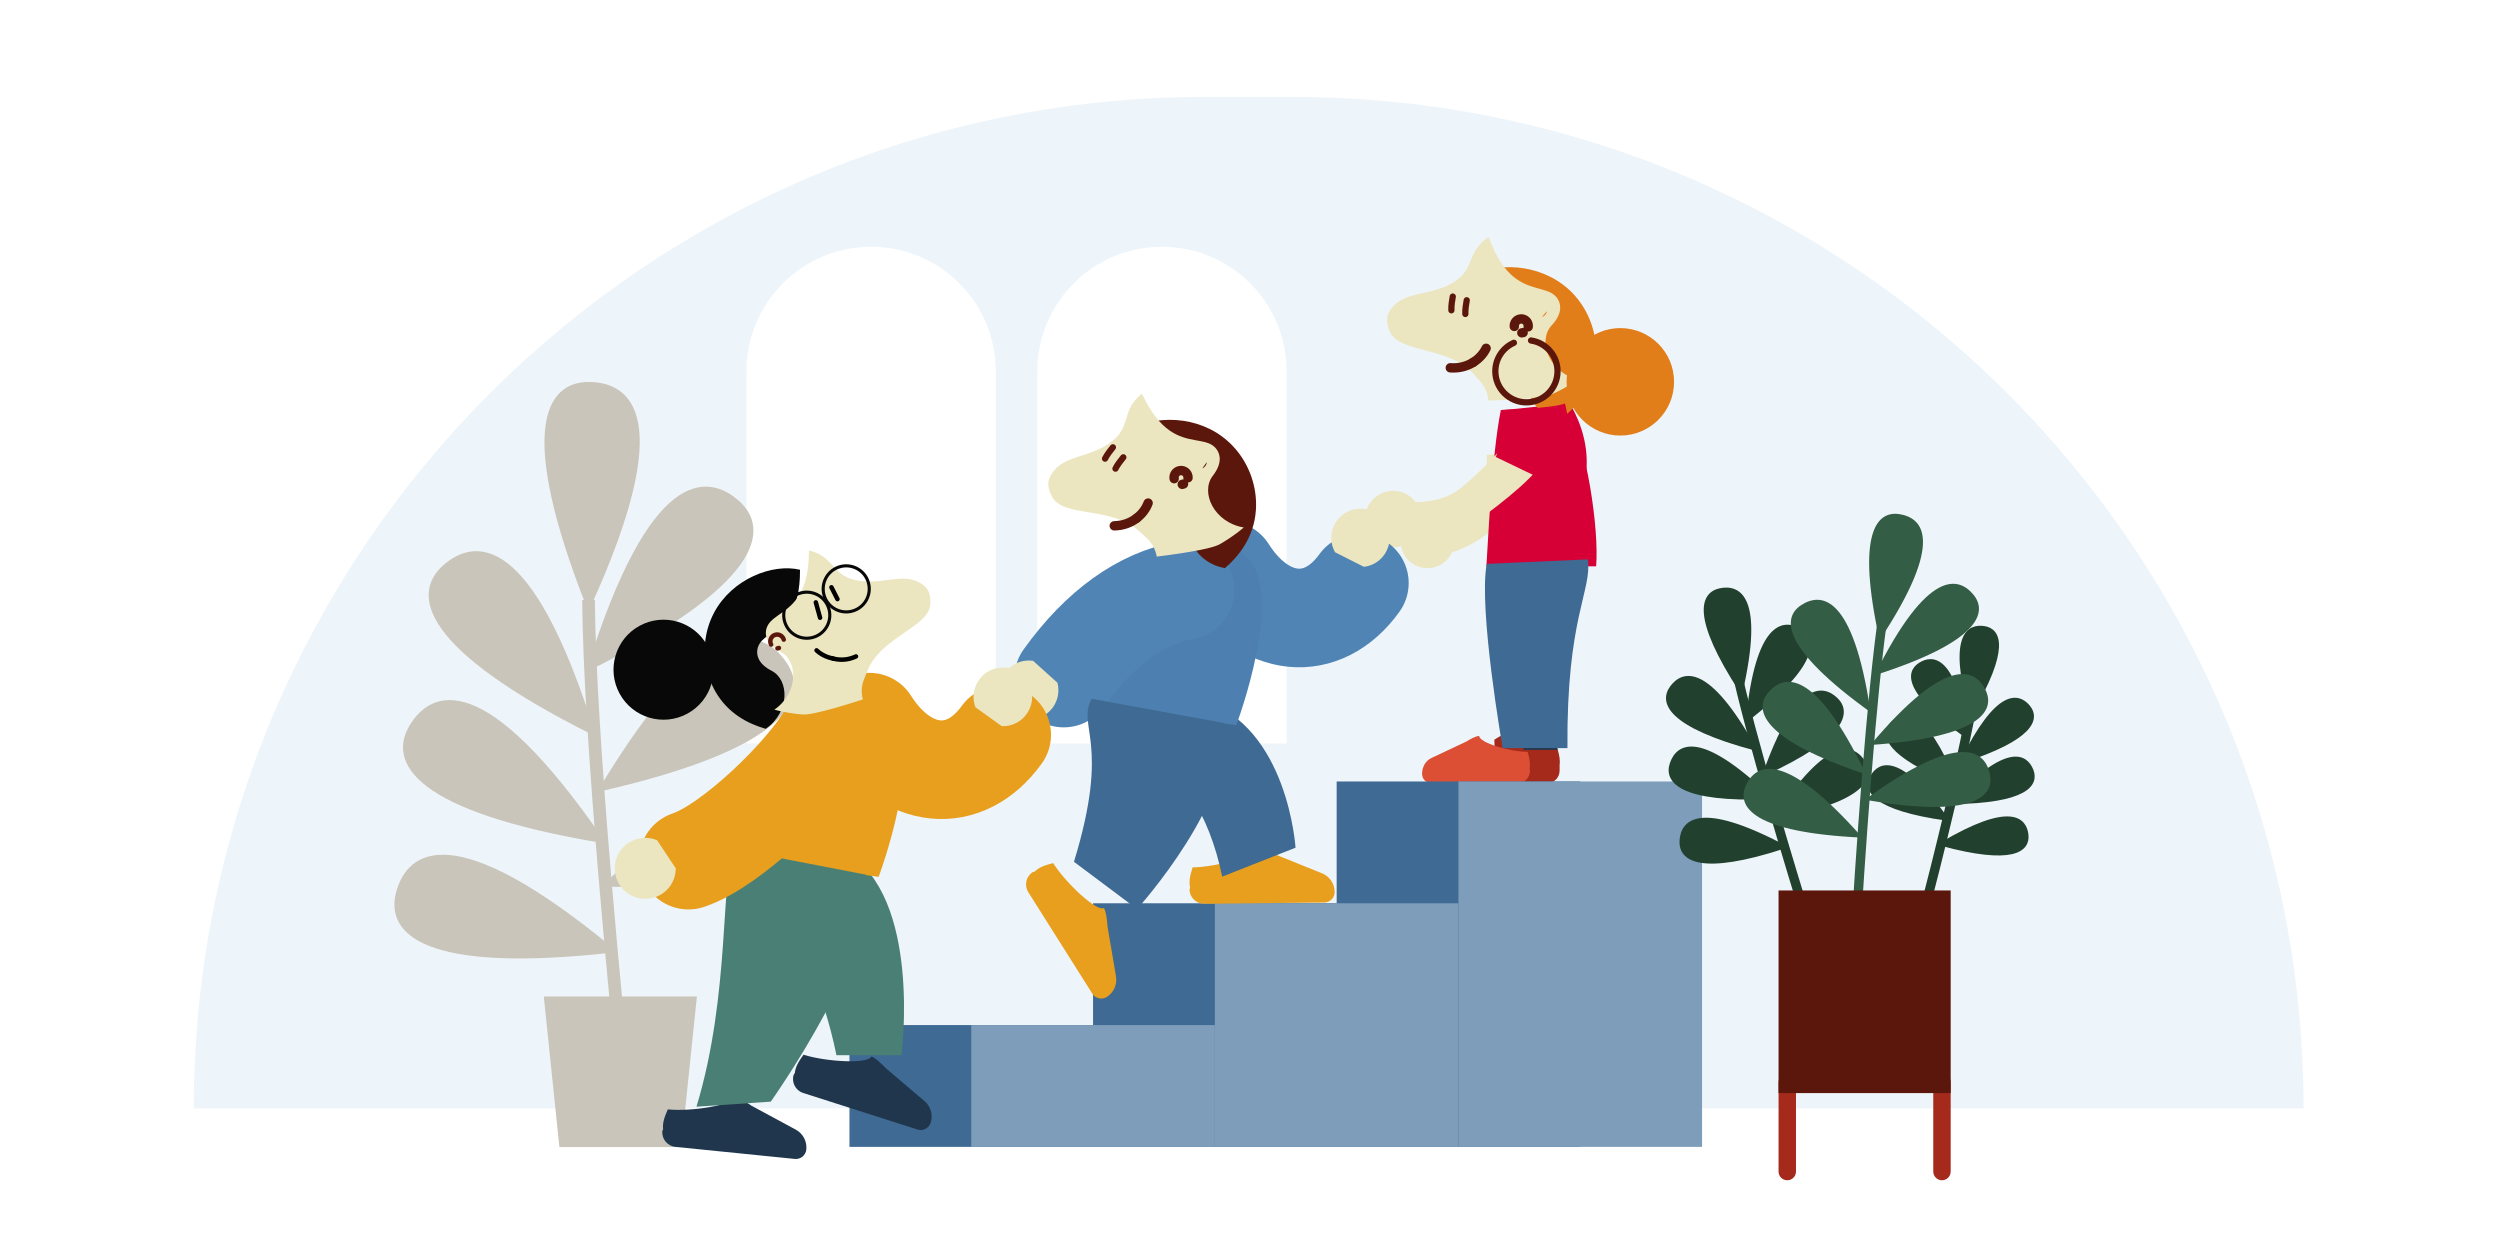 <?xml version="1.0" encoding="utf-8"?>
<svg xmlns="http://www.w3.org/2000/svg" width="800" height="400" viewBox="0 0 800 400" fill="none">
<path d="M62 354.698C62 175.924 206.924 31 385.698 31H413.443C592.217 31 737.141 175.924 737.141 354.698H62Z" fill="#EEF5FA"/>
<path d="M238.878 118.861C238.878 96.833 256.735 78.977 278.763 78.977C300.79 78.977 318.647 96.833 318.647 118.861V237.935H238.878V118.861Z" fill="white"/>
<path d="M331.942 118.861C331.942 96.833 349.799 78.977 371.826 78.977C393.854 78.977 411.71 96.833 411.71 118.861V237.935H331.942V118.861Z" fill="white"/>
<path d="M188.334 193.988C216.09 133.061 201.196 122.907 188.334 122.907C175.472 122.907 165.994 137.123 188.334 193.988Z" fill="#CAC5BA" stroke="#CAC5BA" stroke-width="1.354"/>
<path d="M189.641 234.412C169.634 170.52 151.766 172.902 142.189 181.488C132.613 190.075 135.046 206.986 189.641 234.412Z" fill="#CAC5BA" stroke="#CAC5BA" stroke-width="1.354"/>
<path d="M192.606 269.051C154.599 213.933 138.235 221.492 131.626 232.527C125.017 243.562 132.343 258.997 192.606 269.051Z" fill="#CAC5BA" stroke="#CAC5BA" stroke-width="1.354"/>
<path d="M196.05 304.149C144.427 261.517 130.752 273.26 127.41 285.681C124.068 298.102 135.334 310.947 196.05 304.149Z" fill="#CAC5BA" stroke="#CAC5BA" stroke-width="1.354"/>
<path d="M188.629 213.765C208.636 149.873 226.503 152.255 236.08 160.841C245.657 169.428 243.223 186.34 188.629 213.765Z" fill="#CAC5BA" stroke="#CAC5BA" stroke-width="1.354"/>
<path d="M192.419 252.469C227.023 195.153 243.815 201.709 251.079 212.323C258.343 222.938 251.964 238.788 192.419 252.469Z" fill="#CAC5BA" stroke="#CAC5BA" stroke-width="1.354"/>
<path d="M194.146 283.088C241.49 235.748 256.218 246.14 260.724 258.188C265.23 270.235 255.234 284.092 194.146 283.088Z" fill="#CAC5BA" stroke="#CAC5BA" stroke-width="1.354"/>
<path d="M201.535 363.908C197.248 324.305 188.605 234.472 188.334 191.958" stroke="#CAC5BA" stroke-width="4.062"/>
<path d="M174.009 318.876H223.007L218.008 367.069H179.008L174.009 318.876Z" fill="#CAC5BA"/>
<g filter="url(#filter0_i_3388_98104)">
<path d="M469.702 150.575C470.101 155.569 469.079 159.726 466.877 163.036C464.721 166.277 461.144 169.143 455.624 171.119C453.438 169.637 450.617 169.2 447.984 170.122C447.775 170.196 447.568 170.274 447.365 170.363C443.018 172.264 441.028 177.329 442.929 181.676C443.642 183.308 444.799 184.6 446.196 185.487C448.531 186.958 451.527 187.29 454.246 186.101C456.056 185.31 457.462 183.965 458.344 182.36L458.343 182.36C458.502 182.069 458.642 181.769 458.766 181.463L458.851 181.709C466.422 179.097 472.294 174.864 476.087 169.162C479.882 163.456 481.29 156.735 480.728 149.695L469.702 150.575Z" fill="#EBE6C0"/>
</g>
<g filter="url(#filter1_i_3388_98104)">
<path d="M491.726 130.21C489.409 132.442 475.49 137.75 475.49 137.75C475.487 137.748 475.482 137.747 475.477 137.746L475.477 137.746C475.472 137.745 475.467 137.745 475.463 137.743C476.437 139.668 478.393 144.93 478.428 150.583L497.607 152.829C497.712 151.805 497.76 150.799 497.76 149.814C497.767 139.411 492.486 131.327 491.759 130.244L491.726 130.21Z" fill="#D70036"/>
</g>
<g filter="url(#filter2_i_3388_98104)">
<path d="M491.08 131.055C497.901 144.581 501.725 171.469 500.762 183.223H465.646C466.109 176.749 467.381 147.192 470.271 133.223C471.09 133.223 476.398 132.789 491.08 131.055Z" fill="#D70036"/>
</g>
<g filter="url(#filter3_d_3388_98104)">
<path d="M490.532 109.106C486.011 113.952 489.478 123.994 498.859 126.489L498.865 126.488C503.786 122.969 508.966 117.496 510.397 109.134C511.439 103.017 510.283 96.482 507.088 90.953C506.732 90.325 506.345 89.718 505.933 89.12C504.784 87.451 503.427 85.895 501.879 84.508C492.517 76.111 478.292 75.701 470.368 80.865L470.462 81.01C475.005 93.722 481.122 95.879 485.947 97.22C488.07 97.816 489.937 98.253 491.323 99.367C491.745 99.703 492.193 100.19 492.556 100.811C493.606 102.602 493.902 105.506 490.532 109.106Z" fill="#E17E19"/>
</g>
<g filter="url(#filter4_i_3388_98104)">
<path d="M489.022 104.583C488.901 105.46 488.264 106.194 487.408 106.428C487.939 105.811 488.477 105.194 489.022 104.583ZM470.369 80.864C469.895 81.164 469.448 81.487 469.023 81.833C463.545 86.291 465.696 91.068 459.463 95.113C452.278 99.778 444.185 97.977 439.65 103.207C437.633 105.524 437.295 107.765 438.73 111.087C441.785 118.146 457.761 115.705 465.709 124.859C467.632 127.07 469.911 128.85 470.271 133.187C473.509 133.076 487.358 132.682 490.77 131.098C490.782 131.09 490.795 131.089 490.807 131.082C492.689 130.185 495.72 128.736 498.86 126.489C489.479 123.994 486.012 113.951 490.534 109.105C493.904 105.506 493.607 102.602 492.557 100.811C492.194 100.189 491.747 99.702 491.324 99.366C489.939 98.252 488.071 97.815 485.949 97.22C481.123 95.878 475.006 93.721 470.464 81.01L470.369 80.864Z" fill="#EBE6C0"/>
</g>
<path d="M489.023 104.583C489.042 104.428 489.048 104.268 489.035 104.103C488.937 102.874 487.855 101.959 486.624 102.058C485.393 102.156 484.477 103.231 484.576 104.461" stroke="#5B170B" stroke-width="3" stroke-miterlimit="10" stroke-linecap="round"/>
<path d="M486.979 106.508C487.125 106.496 487.27 106.472 487.407 106.429" stroke="#5B170B" stroke-width="3" stroke-miterlimit="10" stroke-linecap="round"/>
<path d="M471.491 115.912C469.491 117.169 466.965 117.914 464.094 117.698" stroke="#5B170B" stroke-width="3" stroke-miterlimit="10" stroke-linecap="round"/>
<path d="M471.49 115.906C473.339 114.75 474.743 113.152 475.558 111.447" stroke="#5B170B" stroke-width="3" stroke-miterlimit="10" stroke-linecap="round"/>
<path d="M469.353 96.082C469.169 97.028 468.824 99.23 468.913 100.472" stroke="#5B170B" stroke-width="2" stroke-linecap="round"/>
<path d="M464.886 94.901C464.703 95.847 464.358 98.049 464.447 99.291" stroke="#5B170B" stroke-width="2" stroke-linecap="round"/>
<circle cx="518.505" cy="122.184" r="17.197" fill="#E17E19"/>
<path d="M484.451 109.693C480.951 111.234 478.507 114.733 478.507 118.802C478.507 124.297 482.961 128.751 488.456 128.751C493.95 128.751 498.404 124.297 498.404 118.802C498.404 113.81 494.727 109.677 489.934 108.963" stroke="#5B170B" stroke-width="2" stroke-linecap="round"/>
<g filter="url(#filter5_i_3388_98104)">
<path d="M477.9 142.849C476.584 147.953 464.33 158.961 461.007 161.498C457.754 163.981 453.217 165.604 447.054 165.675C445.39 163.452 442.736 162.049 439.804 162.063C439.571 162.064 439.338 162.071 439.106 162.09C434.135 162.488 430.421 166.843 430.819 171.819C430.969 173.686 431.676 175.369 432.759 176.729C434.575 178.994 437.439 180.352 440.548 180.103C442.619 179.937 444.477 179.082 445.902 177.788L445.903 177.788C446.159 177.552 446.402 177.303 446.629 177.041V177.315C455.048 177.315 462.335 175.12 468.059 170.75C473.786 166.378 487.894 156.113 489.749 148.918L477.9 142.849Z" fill="#EBE6C0"/>
</g>
<g filter="url(#filter6_i_3388_98104)">
<path d="M490.773 131.097C487.418 132.654 470.301 133.203 470.301 133.203C470.297 133.2 470.292 133.197 470.287 133.194C470.282 133.191 470.277 133.189 470.274 133.186C470.61 135.643 470.763 142.095 468.682 148.251L488.683 157.883C489.181 156.81 489.611 155.735 489.98 154.664C493.888 143.361 491.18 132.595 490.796 131.146L490.773 131.097Z" fill="#D70036"/>
</g>
<path fill-rule="evenodd" clip-rule="evenodd" d="M482.911 234.521C481.707 234.521 479.255 235.981 478.18 236.71L478.61 247.412C481.229 247.804 485.058 248.275 488.628 248.514C488.111 249.501 487.22 250.208 486.173 250.39L491.334 250.443H495.604C497.522 250.443 499.08 248.688 499.08 246.521V244.986C499.08 244.938 499.077 244.892 499.071 244.846C499.298 243.406 499.04 241.826 498.393 239.629C492.802 239.629 482.911 236.71 482.911 234.521Z" fill="#A52A1B"/>
<path fill-rule="evenodd" clip-rule="evenodd" d="M469.175 237.32C470.389 236.555 472.323 235.495 473.349 235.495C473.349 237.684 483.24 240.602 488.831 240.602C489.512 242.912 489.761 244.539 489.471 246.039L489.606 246.521C489.606 248.688 488.053 250.443 486.131 250.443H457.571C456.875 250.443 456.25 250.127 455.796 249.614C455.341 249.1 455.062 248.388 455.062 247.607C455.062 245.403 456.231 243.413 458.035 242.567L469.175 237.32Z" fill="#DC4F35"/>
<path d="M489.61 184.163C487.608 188.523 485.5 199.374 483.549 203.381L484.126 211.986C482.944 214.402 485.539 216.881 484.414 220.591C482.228 227.822 487.726 235.371 487.484 239.958C487.484 239.958 492.508 239.958 498.416 239.958C496.844 213.369 503.241 197.346 500.731 180.71C500.349 181.669 490.048 183.204 489.61 184.163Z" fill="#20364C"/>
<g filter="url(#filter7_i_3388_98104)">
<path d="M470.858 241.403C470.858 241.403 463.024 196.627 465.76 182.444L498.13 180.999C499.424 191.199 491.247 199.544 491.584 241.403H470.858Z" fill="#3E6A93"/>
</g>
<rect x="271.828" y="328.025" width="77.952" height="38.976" fill="#3E6A93"/>
<rect x="349.778" y="289.05" width="77.952" height="77.952" fill="#3E6A93"/>
<rect x="427.731" y="250.074" width="77.952" height="116.928" fill="#3E6A93"/>
<rect x="310.802" y="328.025" width="77.952" height="38.976" fill="#7D9DBA"/>
<rect x="388.752" y="289.05" width="77.952" height="77.952" fill="#7D9DBA"/>
<rect x="466.706" y="250.074" width="77.952" height="116.928" fill="#7D9DBA"/>
<path d="M557.177 221.28C564.123 190.756 556.342 187.516 550.453 188.732C544.563 189.949 541.568 197.355 557.177 221.28Z" fill="#22402E" stroke="#22402E"/>
<path d="M561.6 239.666C546.395 212.303 538.438 215.084 534.865 219.921C531.293 224.759 534.007 232.272 561.6 239.666Z" fill="#22402E" stroke="#22402E"/>
<path d="M566.233 255.247C543.615 233.604 536.837 238.613 534.855 244.291C532.872 249.969 537.687 256.344 566.233 255.247Z" fill="#22402E" stroke="#22402E"/>
<path d="M571.131 270.993C543.46 256.355 538.309 263.026 537.954 269.029C537.599 275.033 543.972 279.849 571.131 270.993Z" fill="#22402E" stroke="#22402E"/>
<path d="M559.184 230.308C562.301 199.16 570.708 198.56 575.905 201.586C581.103 204.612 581.588 212.586 559.184 230.308Z" fill="#22402E" stroke="#22402E"/>
<path d="M564.579 247.672C575.003 218.155 583.311 219.568 587.642 223.741C591.972 227.914 590.551 235.776 564.579 247.672Z" fill="#22402E" stroke="#22402E"/>
<path d="M568.267 261.53C585.467 235.374 593.194 238.74 596.397 243.83C599.6 248.92 596.334 256.211 568.267 261.53Z" fill="#22402E" stroke="#22402E"/>
<path d="M579.318 298.109C573.228 278.705 559.919 234.588 555.398 213.342" stroke="#22402E" stroke-width="3"/>
<path d="M630.678 228.196C623.662 203.079 630.005 200.068 634.955 200.842C639.904 201.616 642.696 207.657 630.678 228.196Z" fill="#22402E" stroke="#22402E"/>
<path d="M627.743 243.674C639.287 220.29 646.019 222.282 649.188 226.162C652.357 230.043 650.403 236.405 627.743 243.674Z" fill="#22402E" stroke="#22402E"/>
<path d="M624.517 256.826C642.46 237.902 648.302 241.795 650.182 246.439C652.061 251.083 648.313 256.583 624.517 256.826Z" fill="#22402E" stroke="#22402E"/>
<path d="M621.08 270.125C643.511 256.825 648.067 262.167 648.606 267.148C649.145 272.129 644.036 276.395 621.08 270.125Z" fill="#22402E" stroke="#22402E"/>
<path d="M629.375 235.789C625.52 209.998 618.5 209.839 614.298 212.567C610.096 215.295 610.015 221.95 629.375 235.789Z" fill="#22402E" stroke="#22402E"/>
<path d="M625.587 250.455C615.719 226.317 608.863 227.829 605.429 231.477C601.994 235.125 603.496 241.608 625.587 250.455Z" fill="#22402E" stroke="#22402E"/>
<path d="M623.08 262.135C607.709 241.068 601.416 244.181 598.957 248.546C596.498 252.911 599.511 258.845 623.08 262.135Z" fill="#22402E" stroke="#22402E"/>
<path d="M615.366 293.019C619.648 276.628 628.936 239.38 631.837 221.519" stroke="#22402E" stroke-width="3"/>
<path d="M601.467 204.854C622.684 172.783 615.147 165.685 607.85 164.53C600.554 163.375 593.9 170.589 601.467 204.854Z" fill="#345D45"/>
<path d="M598.578 227.904C592.966 189.862 582.616 189.608 576.412 193.619C570.208 197.63 570.07 207.442 598.578 227.904Z" fill="#345D45"/>
<path d="M597.149 247.82C580.538 213.139 570.576 215.958 565.836 221.624C561.096 227.29 563.866 236.704 597.149 247.82Z" fill="#345D45"/>
<path d="M595.951 268.039C570.494 239.218 561.682 244.652 558.671 251.398C555.659 258.144 560.897 266.443 595.951 268.039Z" fill="#345D45"/>
<path d="M599.858 216.099C616.946 181.651 626.868 184.606 631.53 190.337C636.191 196.068 633.292 205.444 599.858 216.099Z" fill="#345D45"/>
<path d="M598.531 238.397C623.309 208.99 632.245 214.217 635.413 220.891C638.581 227.565 633.539 235.984 598.531 238.397Z" fill="#345D45"/>
<path d="M596.762 255.921C627.871 233.317 635.293 240.535 636.767 247.774C638.241 255.013 631.326 261.977 596.762 255.921Z" fill="#345D45"/>
<path d="M593.603 302.755C595.016 277.814 598.847 221.337 602.863 194.958" stroke="#345D45" stroke-width="3"/>
<path d="M569.137 346.305C569.137 344.764 570.385 343.516 571.926 343.516C573.466 343.516 574.715 344.764 574.715 346.305V374.892C574.715 376.432 573.466 377.681 571.926 377.681C570.385 377.681 569.137 376.432 569.137 374.892V346.305Z" fill="#A52A1B"/>
<path d="M618.642 346.305C618.642 344.764 619.891 343.516 621.431 343.516C622.971 343.516 624.22 344.764 624.22 346.305V374.892C624.22 376.432 622.971 377.681 621.431 377.681C619.891 377.681 618.642 376.432 618.642 374.892V346.305Z" fill="#A52A1B"/>
<path d="M569.137 284.947H624.219V349.791H569.137V284.947Z" fill="#5B170B"/>
<g filter="url(#filter8_i_3388_98104)">
<path d="M381.507 184.765C393.21 203.254 411.994 205.267 423.844 188.803" stroke="#4F84B5" stroke-width="31.55" stroke-linecap="round"/>
</g>
<path fill-rule="evenodd" clip-rule="evenodd" d="M354.405 296.461C354.303 294.597 353.983 291.719 353.246 290.55C351.046 291.938 341.018 282.545 337.009 276.19C334.199 276.881 332.384 277.629 331.084 278.911L330.503 279.063C328.326 280.437 327.676 283.315 329.054 285.5L349.538 317.965C350.037 318.756 350.802 319.267 351.645 319.458C352.487 319.649 353.402 319.515 354.187 319.02C356.403 317.622 357.564 315.031 357.12 312.444L354.405 296.461Z" fill="#E79F1D"/>
<path fill-rule="evenodd" clip-rule="evenodd" d="M407.999 273.381C406.358 272.49 403.745 271.256 402.364 271.271C402.392 273.872 389.136 277.483 381.622 277.564C380.736 280.318 380.421 282.255 380.831 284.034L380.655 284.608C380.683 287.183 382.793 289.246 385.376 289.218L423.761 288.806C424.696 288.796 425.532 288.412 426.137 287.795C426.741 287.178 427.108 286.328 427.098 285.4C427.069 282.781 425.472 280.433 423.037 279.454L407.999 273.381Z" fill="#E79F1D"/>
<g filter="url(#filter9_i_3388_98104)">
<path d="M404.571 273.262C404.571 273.262 402.171 234.757 375.001 226.086L338.298 227.821C343.554 236.68 372.402 240.248 381.105 282.524L404.571 273.262Z" fill="#3E6A93"/>
</g>
<g filter="url(#filter10_i_3388_98104)">
<path d="M348.542 203.885L349.195 204.171C348.958 204.109 348.721 204.048 348.487 203.98C344.939 209.97 340.685 217.99 338.293 227.582L385.613 234.039C385.613 234.039 401.554 191.687 388.813 180.218C376.072 168.748 366.654 181.693 367.491 180.449C357.767 188.949 354.592 193.972 350.843 200.09C350.729 200.282 350.61 200.472 350.489 200.666L350.436 200.751L350.369 200.86C349.797 201.799 349.181 202.809 348.542 203.885Z" fill="#4D80B0"/>
</g>
<g filter="url(#filter11_i_3388_98104)">
<path d="M368.066 191.116C354.194 193.717 340.899 202.965 329.24 219.21" stroke="#4F84B5" stroke-width="31.55" stroke-linecap="round"/>
</g>
<g filter="url(#filter12_i_3388_98104)">
<path d="M432.932 185.743C432.135 186.07 431.298 186.285 430.449 186.389L421.214 181.712C419.755 179.138 419.564 175.935 420.905 173.117C421.009 172.899 421.118 172.684 421.238 172.475C423.799 167.996 429.507 166.433 433.987 168.995C435.668 169.956 436.931 171.358 437.727 172.971C439.047 175.667 439.056 178.946 437.455 181.747C436.388 183.613 434.77 184.976 432.932 185.743C432.932 185.743 432.932 185.743 432.932 185.743Z" fill="#EBE6C0"/>
</g>
<g filter="url(#filter13_i_3388_98104)">
<path d="M332.692 226.084C332.711 225.21 332.61 224.34 332.398 223.499L324.603 216.466C321.634 216.025 318.534 217.012 316.356 219.309C316.188 219.487 316.024 219.669 315.87 219.859C312.566 223.916 313.17 229.888 317.228 233.193C318.751 234.433 320.539 235.117 322.356 235.282C325.388 235.547 328.495 234.36 330.561 231.822C331.938 230.132 332.638 228.103 332.692 226.085C332.692 226.085 332.692 226.084 332.692 226.084Z" fill="#EBE6C0"/>
</g>
<g filter="url(#filter14_d_3388_98104)">
<path d="M382.092 157.255C378.04 162.5 382.423 172.177 391.995 173.791L392.001 173.79C396.575 169.829 401.224 163.899 401.873 155.441C402.343 149.253 400.587 142.854 396.893 137.645C396.479 137.053 396.038 136.484 395.572 135.927C394.274 134.372 392.778 132.949 391.109 131.711C381.008 124.219 366.806 125.13 359.395 131.006L359.503 131.142C365.205 143.378 371.495 144.958 376.424 145.846C378.593 146.242 380.493 146.504 381.976 147.485C382.428 147.78 382.919 148.224 383.337 148.809C384.549 150.495 385.114 153.359 382.092 157.255Z" fill="#5B170B"/>
</g>
<g filter="url(#filter15_i_3388_98104)">
<path d="M380.169 152.892C380.13 153.776 379.563 154.566 378.733 154.879C379.205 154.215 379.683 153.551 380.169 152.892ZM359.397 131.006C358.952 131.348 358.538 131.711 358.146 132.095C353.105 137.041 355.69 141.598 349.859 146.205C343.138 151.515 334.913 150.473 330.882 156.101C329.089 158.595 328.96 160.857 330.697 164.033C334.394 170.777 350.075 166.865 358.837 175.242C360.957 177.266 363.391 178.827 364.152 183.111C367.366 182.701 381.118 181.024 384.369 179.13C384.38 179.122 384.393 179.119 384.404 179.111C386.194 178.043 389.079 176.32 391.996 173.79C382.425 172.176 378.041 162.499 382.094 157.254C385.115 153.358 384.551 150.494 383.339 148.808C382.92 148.223 382.429 147.779 381.977 147.484C380.495 146.504 378.595 146.242 376.426 145.846C371.497 144.957 365.206 143.377 359.504 131.142L359.397 131.006Z" fill="#EBE6C0"/>
</g>
<path d="M380.169 152.892C380.174 152.736 380.165 152.576 380.137 152.413C379.925 151.198 378.762 150.388 377.546 150.6C376.33 150.812 375.517 151.968 375.729 153.183" stroke="#5B170B" stroke-width="3" stroke-miterlimit="10" stroke-linecap="round"/>
<path d="M378.314 154.998C378.458 154.972 378.6 154.935 378.733 154.879" stroke="#5B170B" stroke-width="3" stroke-miterlimit="10" stroke-linecap="round"/>
<path d="M363.765 165.798C361.89 167.236 359.444 168.211 356.565 168.262" stroke="#5B170B" stroke-width="3" stroke-miterlimit="10" stroke-linecap="round"/>
<path d="M363.762 165.793C365.495 164.47 366.745 162.748 367.398 160.976" stroke="#5B170B" stroke-width="3" stroke-miterlimit="10" stroke-linecap="round"/>
<path d="M359.463 146.342C358.844 147.08 357.474 148.838 356.949 149.967" stroke="#5B170B" stroke-width="2" stroke-linecap="round"/>
<path d="M356.131 143.14C355.511 143.878 354.141 145.636 353.616 146.765" stroke="#5B170B" stroke-width="2" stroke-linecap="round"/>
<g filter="url(#filter16_i_3388_98104)">
<path d="M353.861 292.898C353.861 292.898 386.46 256.866 381.483 233.329L339.307 225.608C334.52 234.729 345.523 239.092 333.668 277.776L353.861 292.898Z" fill="#3E6A93"/>
</g>
<g filter="url(#filter17_i_3388_98104)">
<path d="M267.056 233.32C278.76 251.808 297.543 253.821 309.393 237.357" stroke="#E79F1D" stroke-width="31.55" stroke-linecap="round"/>
</g>
<path fill-rule="evenodd" clip-rule="evenodd" d="M240.37 353.774C238.837 352.706 236.382 351.193 235.01 351.055C234.749 353.643 221.173 355.758 213.696 355.004C212.51 357.644 211.982 359.535 212.192 361.348L211.955 361.898C211.696 364.46 213.564 366.744 216.135 367.003L254.327 370.858C255.258 370.951 256.132 370.663 256.801 370.117C257.47 369.571 257.928 368.767 258.022 367.844C258.285 365.237 256.958 362.726 254.647 361.483L240.37 353.774Z" fill="#20364C"/>
<path fill-rule="evenodd" clip-rule="evenodd" d="M283.474 341.839C282.197 340.476 280.107 338.485 278.793 338.064C278.001 340.542 264.281 339.795 257.124 337.506C255.416 339.842 254.507 341.582 254.336 343.4L253.99 343.888C253.205 346.341 254.558 348.963 257.019 349.75L293.581 361.445C294.472 361.73 295.387 361.628 296.154 361.233C296.922 360.838 297.538 360.147 297.82 359.263C298.618 356.768 297.842 354.036 295.838 352.341L283.474 341.839Z" fill="#20364C"/>
<g filter="url(#filter18_d_3388_98104)">
<path d="M255.697 228.007C257.527 231.221 273.585 240.939 273.585 240.939C273.594 240.938 273.608 240.942 273.617 240.941C273.561 241.234 273.501 241.524 273.441 241.823C273.413 241.965 273.381 242.112 273.358 242.259C272.058 244.38 269.517 249.295 269.705 255.839C268.354 259.852 266.78 263.794 264.965 267.666C262.41 273.142 259.389 278.46 255.895 283.57C248.769 277.053 244.311 268.053 243.778 258.347C243.672 256.415 243.736 254.559 243.941 252.78C244.166 250.752 244.571 248.825 245.107 247.009C248.479 235.535 256.929 228.334 258.082 227.377L253.313 228.637L255.697 228.007Z" fill="#3E6A93"/>
</g>
<g filter="url(#filter19_i_3388_98104)">
<path d="M278.473 339.668C278.473 339.668 285.12 288.801 260.552 274.639L223.849 276.374C229.105 285.233 248.961 297.393 257.664 339.668L278.473 339.668Z" fill="#497F74"/>
</g>
<g filter="url(#filter20_i_3388_98104)">
<path d="M234.092 252.44L234.745 252.725C234.509 252.664 234.272 252.602 234.037 252.534C230.49 258.524 226.235 266.544 223.843 276.136L271.163 282.593C271.163 282.593 287.104 240.242 274.363 228.772C261.622 217.302 252.205 230.247 253.041 229.003C243.317 237.503 240.142 242.526 236.393 248.644C236.279 248.837 236.16 249.027 236.039 249.22L235.986 249.305L235.92 249.414C235.347 250.353 234.731 251.363 234.092 252.44Z" fill="#E79F1D"/>
</g>
<g filter="url(#filter21_i_3388_98104)">
<path d="M317.138 237.122C316.297 237.325 315.433 237.409 314.574 237.382L306.127 231.319C305.075 228.539 305.377 225.331 307.142 222.74C307.279 222.539 307.42 222.343 307.571 222.154C310.802 218.102 316.709 217.429 320.761 220.66C322.282 221.873 323.32 223.459 323.862 225.182C324.757 228.061 324.263 231.317 322.242 233.852C320.896 235.54 319.081 236.644 317.139 237.122C317.139 237.122 317.138 237.122 317.138 237.122Z" fill="#EBE6C0"/>
</g>
<g filter="url(#filter22_i_3388_98104)">
<path d="M236.644 354.53C236.644 354.53 272.457 304.099 267.034 281.882L224.991 273.768C220.423 282.241 223.852 320.037 212.866 356.142L236.644 354.53Z" fill="#497F74"/>
</g>
<g filter="url(#filter23_i_3388_98104)">
<path d="M254.194 236.49C246.759 249.889 222.78 272.969 209.143 277.477" stroke="#E79F1D" stroke-width="31.55" stroke-linecap="round"/>
</g>
<g filter="url(#filter24_i_3388_98104)">
<path d="M209.882 285.533C210.124 284.666 210.245 283.772 210.249 282.879L204.267 273.871C201.418 272.674 198.072 272.867 195.313 274.603C195.099 274.737 194.89 274.877 194.688 275.027C190.355 278.232 189.433 284.344 192.638 288.678C193.841 290.304 195.45 291.442 197.221 292.07C200.179 293.109 203.582 292.718 206.291 290.714C208.096 289.379 209.312 287.533 209.882 285.534C209.882 285.533 209.882 285.533 209.882 285.533Z" fill="#EBE6C0"/>
</g>
<g filter="url(#filter25_d_3388_98104)">
<path d="M246.931 210.832C252.63 213.77 252.761 224.055 245.041 229.395L245.035 229.397C239.405 227.798 232.901 224.504 228.863 217.353C225.914 212.119 224.828 205.786 225.926 199.704C226.045 199.014 226.199 198.335 226.378 197.655C226.877 195.759 227.603 193.898 228.557 192.127C234.33 181.415 247.141 176.391 256.041 178.505L256.002 178.669C256.027 191.737 251.167 195.703 247.214 198.503C245.478 199.739 243.921 200.748 243.025 202.216C242.75 202.66 242.502 203.251 242.376 203.936C242.006 205.911 242.686 208.654 246.931 210.832Z" fill="#080808"/>
</g>
<g filter="url(#filter26_i_3388_98104)">
<path d="M256.036 178.568C256.567 178.686 257.081 178.833 257.584 179.01C264.05 181.273 263.648 186.33 270.669 187.972C278.764 189.864 285.571 185.569 291.429 188.845C294.031 190.295 295.074 192.225 294.85 195.722C294.369 203.154 278.967 206.171 274.7 217.116C273.667 219.762 272.167 222.131 273.257 226.199C270.261 227.16 257.474 231.343 253.837 231.02C253.823 231.017 253.811 231.02 253.798 231.018C251.784 230.818 248.539 230.493 244.933 229.475C252.69 224.125 252.571 213.84 246.852 210.908C242.593 208.735 241.913 205.992 242.287 204.016C242.415 203.331 242.664 202.741 242.941 202.296C243.842 200.827 245.406 199.816 247.151 198.578C251.122 195.773 256.007 191.802 255.997 178.732L256.036 178.568Z" fill="#EBE6C0"/>
</g>
<path d="M246.75 206.269C246.681 206.132 246.622 205.985 246.579 205.828C246.26 204.653 246.951 203.444 248.117 203.128C249.282 202.812 250.482 203.507 250.801 204.682" stroke="#5B170B" stroke-width="1.433" stroke-miterlimit="10" stroke-linecap="round"/>
<path d="M249.26 207.351C249.101 207.394 248.942 207.437 248.791 207.478" stroke="#5B170B" stroke-width="1.433" stroke-miterlimit="10" stroke-linecap="round"/>
<path d="M266.541 210.721C268.811 211.334 271.378 211.245 273.915 210.057" stroke="black" stroke-width="1.433" stroke-miterlimit="10" stroke-linecap="round"/>
<path d="M266.542 210.721C264.441 210.308 262.613 209.355 261.302 208.113" stroke="black" stroke-width="1.433" stroke-miterlimit="10" stroke-linecap="round"/>
<path d="M261.064 192.757L262.428 197.681" stroke="black" stroke-width="1.433" stroke-linecap="round"/>
<path d="M266.054 187.923L267.985 191.712" stroke="black" stroke-width="1.433" stroke-linecap="round"/>
<circle cx="212.323" cy="214.307" r="16" transform="rotate(-28.661 212.323 214.307)" fill="#080808"/>
<circle cx="7.87" cy="7.87" r="7.37" transform="matrix(-0.943 0.333 0.333 0.943 275.591 178.398)" stroke="#080808"/>
<circle cx="7.87" cy="7.87" r="7.37" transform="matrix(-0.943 0.333 0.333 0.943 262.965 186.822)" stroke="#080808"/>
<defs>
<filter id="filter0_i_3388_98104" x="442.208" y="144.695" width="44.64" height="42.127" filterUnits="userSpaceOnUse" color-interpolation-filters="sRGB">
<feFlood flood-opacity="0" result="BackgroundImageFix"/>
<feBlend mode="normal" in="SourceGraphic" in2="BackgroundImageFix" result="shape"/>
<feColorMatrix in="SourceAlpha" type="matrix" values="0 0 0 0 0 0 0 0 0 0 0 0 0 0 0 0 0 0 127 0" result="hardAlpha"/>
<feOffset dx="6" dy="-5"/>
<feGaussianBlur stdDeviation="11.5"/>
<feComposite in2="hardAlpha" operator="arithmetic" k2="-1" k3="1"/>
<feColorMatrix type="matrix" values="0 0 0 0 0.925 0 0 0 0 0.729 0 0 0 0 0.196 0 0 0 0.7 0"/>
<feBlend mode="normal" in2="shape" result="effect1_innerShadow_3388_98104"/>
</filter>
<filter id="filter1_i_3388_98104" x="475.463" y="128.21" width="32.296" height="24.618" filterUnits="userSpaceOnUse" color-interpolation-filters="sRGB">
<feFlood flood-opacity="0" result="BackgroundImageFix"/>
<feBlend mode="normal" in="SourceGraphic" in2="BackgroundImageFix" result="shape"/>
<feColorMatrix in="SourceAlpha" type="matrix" values="0 0 0 0 0 0 0 0 0 0 0 0 0 0 0 0 0 0 127 0" result="hardAlpha"/>
<feOffset dx="10" dy="-2"/>
<feGaussianBlur stdDeviation="8.5"/>
<feComposite in2="hardAlpha" operator="arithmetic" k2="-1" k3="1"/>
<feColorMatrix type="matrix" values="0 0 0 0 0.031 0 0 0 0 0.031 0 0 0 0 0.031 0 0 0 0.32 0"/>
<feBlend mode="normal" in2="shape" result="effect1_innerShadow_3388_98104"/>
</filter>
<filter id="filter2_i_3388_98104" x="465.646" y="129.055" width="45.263" height="54.167" filterUnits="userSpaceOnUse" color-interpolation-filters="sRGB">
<feFlood flood-opacity="0" result="BackgroundImageFix"/>
<feBlend mode="normal" in="SourceGraphic" in2="BackgroundImageFix" result="shape"/>
<feColorMatrix in="SourceAlpha" type="matrix" values="0 0 0 0 0 0 0 0 0 0 0 0 0 0 0 0 0 0 127 0" result="hardAlpha"/>
<feOffset dx="10" dy="-2"/>
<feGaussianBlur stdDeviation="8.5"/>
<feComposite in2="hardAlpha" operator="arithmetic" k2="-1" k3="1"/>
<feColorMatrix type="matrix" values="0 0 0 0 0.031 0 0 0 0 0.031 0 0 0 0 0.031 0 0 0 0.32 0"/>
<feBlend mode="normal" in2="shape" result="effect1_innerShadow_3388_98104"/>
</filter>
<filter id="filter3_d_3388_98104" x="438.368" y="53.487" width="104.402" height="113.002" filterUnits="userSpaceOnUse" color-interpolation-filters="sRGB">
<feFlood flood-opacity="0" result="BackgroundImageFix"/>
<feColorMatrix in="SourceAlpha" type="matrix" values="0 0 0 0 0 0 0 0 0 0 0 0 0 0 0 0 0 0 127 0" result="hardAlpha"/>
<feOffset dy="8"/>
<feGaussianBlur stdDeviation="16"/>
<feColorMatrix type="matrix" values="0 0 0 0 0.031 0 0 0 0 0.031 0 0 0 0 0.031 0 0 0 0.12 0"/>
<feBlend mode="normal" in2="BackgroundImageFix" result="effect1_dropShadow_3388_98104"/>
<feBlend mode="normal" in="SourceGraphic" in2="effect1_dropShadow_3388_98104" result="shape"/>
</filter>
<filter id="filter4_i_3388_98104" x="437.853" y="75.864" width="67.007" height="57.322" filterUnits="userSpaceOnUse" color-interpolation-filters="sRGB">
<feFlood flood-opacity="0" result="BackgroundImageFix"/>
<feBlend mode="normal" in="SourceGraphic" in2="BackgroundImageFix" result="shape"/>
<feColorMatrix in="SourceAlpha" type="matrix" values="0 0 0 0 0 0 0 0 0 0 0 0 0 0 0 0 0 0 127 0" result="hardAlpha"/>
<feOffset dx="6" dy="-5"/>
<feGaussianBlur stdDeviation="11.5"/>
<feComposite in2="hardAlpha" operator="arithmetic" k2="-1" k3="1"/>
<feColorMatrix type="matrix" values="0 0 0 0 0.925 0 0 0 0 0.729 0 0 0 0 0.196 0 0 0 0.7 0"/>
<feBlend mode="normal" in2="shape" result="effect1_innerShadow_3388_98104"/>
</filter>
<filter id="filter5_i_3388_98104" x="430.79" y="137.849" width="64.96" height="42.283" filterUnits="userSpaceOnUse" color-interpolation-filters="sRGB">
<feFlood flood-opacity="0" result="BackgroundImageFix"/>
<feBlend mode="normal" in="SourceGraphic" in2="BackgroundImageFix" result="shape"/>
<feColorMatrix in="SourceAlpha" type="matrix" values="0 0 0 0 0 0 0 0 0 0 0 0 0 0 0 0 0 0 127 0" result="hardAlpha"/>
<feOffset dx="6" dy="-5"/>
<feGaussianBlur stdDeviation="11.5"/>
<feComposite in2="hardAlpha" operator="arithmetic" k2="-1" k3="1"/>
<feColorMatrix type="matrix" values="0 0 0 0 0.925 0 0 0 0 0.729 0 0 0 0 0.196 0 0 0 0.7 0"/>
<feBlend mode="normal" in2="shape" result="effect1_innerShadow_3388_98104"/>
</filter>
<filter id="filter6_i_3388_98104" x="468.682" y="129.097" width="33.384" height="28.787" filterUnits="userSpaceOnUse" color-interpolation-filters="sRGB">
<feFlood flood-opacity="0" result="BackgroundImageFix"/>
<feBlend mode="normal" in="SourceGraphic" in2="BackgroundImageFix" result="shape"/>
<feColorMatrix in="SourceAlpha" type="matrix" values="0 0 0 0 0 0 0 0 0 0 0 0 0 0 0 0 0 0 127 0" result="hardAlpha"/>
<feOffset dx="10" dy="-2"/>
<feGaussianBlur stdDeviation="8.5"/>
<feComposite in2="hardAlpha" operator="arithmetic" k2="-1" k3="1"/>
<feColorMatrix type="matrix" values="0 0 0 0 0.031 0 0 0 0 0.031 0 0 0 0 0.031 0 0 0 0.32 0"/>
<feBlend mode="normal" in2="shape" result="effect1_innerShadow_3388_98104"/>
</filter>
<filter id="filter7_i_3388_98104" x="465.181" y="178.999" width="43.088" height="62.404" filterUnits="userSpaceOnUse" color-interpolation-filters="sRGB">
<feFlood flood-opacity="0" result="BackgroundImageFix"/>
<feBlend mode="normal" in="SourceGraphic" in2="BackgroundImageFix" result="shape"/>
<feColorMatrix in="SourceAlpha" type="matrix" values="0 0 0 0 0 0 0 0 0 0 0 0 0 0 0 0 0 0 127 0" result="hardAlpha"/>
<feOffset dx="10" dy="-2"/>
<feGaussianBlur stdDeviation="8.5"/>
<feComposite in2="hardAlpha" operator="arithmetic" k2="-1" k3="1"/>
<feColorMatrix type="matrix" values="0 0 0 0 0.031 0 0 0 0 0.031 0 0 0 0 0.031 0 0 0 0.32 0"/>
<feBlend mode="normal" in2="shape" result="effect1_innerShadow_3388_98104"/>
</filter>
<filter id="filter8_i_3388_98104" x="365.729" y="166.757" width="85.048" height="49.011" filterUnits="userSpaceOnUse" color-interpolation-filters="sRGB">
<feFlood flood-opacity="0" result="BackgroundImageFix"/>
<feBlend mode="normal" in="SourceGraphic" in2="BackgroundImageFix" result="shape"/>
<feColorMatrix in="SourceAlpha" type="matrix" values="0 0 0 0 0 0 0 0 0 0 0 0 0 0 0 0 0 0 127 0" result="hardAlpha"/>
<feOffset dx="11.157" dy="-2.231"/>
<feGaussianBlur stdDeviation="9.484"/>
<feComposite in2="hardAlpha" operator="arithmetic" k2="-1" k3="1"/>
<feColorMatrix type="matrix" values="0 0 0 0 0.031 0 0 0 0 0.031 0 0 0 0 0.031 0 0 0 0.32 0"/>
<feBlend mode="normal" in2="shape" result="effect1_innerShadow_3388_98104"/>
</filter>
<filter id="filter9_i_3388_98104" x="338.298" y="224.086" width="76.273" height="58.438" filterUnits="userSpaceOnUse" color-interpolation-filters="sRGB">
<feFlood flood-opacity="0" result="BackgroundImageFix"/>
<feBlend mode="normal" in="SourceGraphic" in2="BackgroundImageFix" result="shape"/>
<feColorMatrix in="SourceAlpha" type="matrix" values="0 0 0 0 0 0 0 0 0 0 0 0 0 0 0 0 0 0 127 0" result="hardAlpha"/>
<feOffset dx="10" dy="-2"/>
<feGaussianBlur stdDeviation="8.5"/>
<feComposite in2="hardAlpha" operator="arithmetic" k2="-1" k3="1"/>
<feColorMatrix type="matrix" values="0 0 0 0 0.031 0 0 0 0 0.031 0 0 0 0 0.031 0 0 0 0.32 0"/>
<feBlend mode="normal" in2="shape" result="effect1_innerShadow_3388_98104"/>
</filter>
<filter id="filter10_i_3388_98104" x="338.292" y="173.439" width="65.458" height="60.6" filterUnits="userSpaceOnUse" color-interpolation-filters="sRGB">
<feFlood flood-opacity="0" result="BackgroundImageFix"/>
<feBlend mode="normal" in="SourceGraphic" in2="BackgroundImageFix" result="shape"/>
<feColorMatrix in="SourceAlpha" type="matrix" values="0 0 0 0 0 0 0 0 0 0 0 0 0 0 0 0 0 0 127 0" result="hardAlpha"/>
<feOffset dx="10" dy="-2"/>
<feGaussianBlur stdDeviation="8.5"/>
<feComposite in2="hardAlpha" operator="arithmetic" k2="-1" k3="1"/>
<feColorMatrix type="matrix" values="0 0 0 0 0.031 0 0 0 0 0.031 0 0 0 0 0.031 0 0 0 0.32 0"/>
<feBlend mode="normal" in2="shape" result="effect1_innerShadow_3388_98104"/>
</filter>
<filter id="filter11_i_3388_98104" x="313.464" y="173.106" width="81.537" height="61.88" filterUnits="userSpaceOnUse" color-interpolation-filters="sRGB">
<feFlood flood-opacity="0" result="BackgroundImageFix"/>
<feBlend mode="normal" in="SourceGraphic" in2="BackgroundImageFix" result="shape"/>
<feColorMatrix in="SourceAlpha" type="matrix" values="0 0 0 0 0 0 0 0 0 0 0 0 0 0 0 0 0 0 127 0" result="hardAlpha"/>
<feOffset dx="11.157" dy="-2.231"/>
<feGaussianBlur stdDeviation="9.484"/>
<feComposite in2="hardAlpha" operator="arithmetic" k2="-1" k3="1"/>
<feColorMatrix type="matrix" values="0 0 0 0 0.031 0 0 0 0 0.031 0 0 0 0 0.031 0 0 0 0.32 0"/>
<feBlend mode="normal" in2="shape" result="effect1_innerShadow_3388_98104"/>
</filter>
<filter id="filter12_i_3388_98104" x="420.001" y="162.763" width="24.688" height="23.627" filterUnits="userSpaceOnUse" color-interpolation-filters="sRGB">
<feFlood flood-opacity="0" result="BackgroundImageFix"/>
<feBlend mode="normal" in="SourceGraphic" in2="BackgroundImageFix" result="shape"/>
<feColorMatrix in="SourceAlpha" type="matrix" values="0 0 0 0 0 0 0 0 0 0 0 0 0 0 0 0 0 0 127 0" result="hardAlpha"/>
<feOffset dx="6" dy="-5"/>
<feGaussianBlur stdDeviation="11.5"/>
<feComposite in2="hardAlpha" operator="arithmetic" k2="-1" k3="1"/>
<feColorMatrix type="matrix" values="0 0 0 0 0.925 0 0 0 0 0.729 0 0 0 0 0.196 0 0 0 0.7 0"/>
<feBlend mode="normal" in2="shape" result="effect1_innerShadow_3388_98104"/>
</filter>
<filter id="filter13_i_3388_98104" x="313.739" y="211.363" width="24.955" height="23.955" filterUnits="userSpaceOnUse" color-interpolation-filters="sRGB">
<feFlood flood-opacity="0" result="BackgroundImageFix"/>
<feBlend mode="normal" in="SourceGraphic" in2="BackgroundImageFix" result="shape"/>
<feColorMatrix in="SourceAlpha" type="matrix" values="0 0 0 0 0 0 0 0 0 0 0 0 0 0 0 0 0 0 127 0" result="hardAlpha"/>
<feOffset dx="6" dy="-5"/>
<feGaussianBlur stdDeviation="11.5"/>
<feComposite in2="hardAlpha" operator="arithmetic" k2="-1" k3="1"/>
<feColorMatrix type="matrix" values="0 0 0 0 0.925 0 0 0 0 0.729 0 0 0 0 0.196 0 0 0 0.7 0"/>
<feBlend mode="normal" in2="shape" result="effect1_innerShadow_3388_98104"/>
</filter>
<filter id="filter14_d_3388_98104" x="327.395" y="102.345" width="106.553" height="111.446" filterUnits="userSpaceOnUse" color-interpolation-filters="sRGB">
<feFlood flood-opacity="0" result="BackgroundImageFix"/>
<feColorMatrix in="SourceAlpha" type="matrix" values="0 0 0 0 0 0 0 0 0 0 0 0 0 0 0 0 0 0 127 0" result="hardAlpha"/>
<feOffset dy="8"/>
<feGaussianBlur stdDeviation="16"/>
<feColorMatrix type="matrix" values="0 0 0 0 0.031 0 0 0 0 0.031 0 0 0 0 0.031 0 0 0 0.12 0"/>
<feBlend mode="normal" in2="BackgroundImageFix" result="effect1_dropShadow_3388_98104"/>
<feBlend mode="normal" in="SourceGraphic" in2="effect1_dropShadow_3388_98104" result="shape"/>
</filter>
<filter id="filter15_i_3388_98104" x="329.463" y="126.005" width="68.533" height="57.106" filterUnits="userSpaceOnUse" color-interpolation-filters="sRGB">
<feFlood flood-opacity="0" result="BackgroundImageFix"/>
<feBlend mode="normal" in="SourceGraphic" in2="BackgroundImageFix" result="shape"/>
<feColorMatrix in="SourceAlpha" type="matrix" values="0 0 0 0 0 0 0 0 0 0 0 0 0 0 0 0 0 0 127 0" result="hardAlpha"/>
<feOffset dx="6" dy="-5"/>
<feGaussianBlur stdDeviation="11.5"/>
<feComposite in2="hardAlpha" operator="arithmetic" k2="-1" k3="1"/>
<feColorMatrix type="matrix" values="0 0 0 0 0.925 0 0 0 0 0.729 0 0 0 0 0.196 0 0 0 0.7 0"/>
<feBlend mode="normal" in2="shape" result="effect1_innerShadow_3388_98104"/>
</filter>
<filter id="filter16_i_3388_98104" x="333.668" y="223.607" width="58.332" height="69.291" filterUnits="userSpaceOnUse" color-interpolation-filters="sRGB">
<feFlood flood-opacity="0" result="BackgroundImageFix"/>
<feBlend mode="normal" in="SourceGraphic" in2="BackgroundImageFix" result="shape"/>
<feColorMatrix in="SourceAlpha" type="matrix" values="0 0 0 0 0 0 0 0 0 0 0 0 0 0 0 0 0 0 127 0" result="hardAlpha"/>
<feOffset dx="10" dy="-2"/>
<feGaussianBlur stdDeviation="8.5"/>
<feComposite in2="hardAlpha" operator="arithmetic" k2="-1" k3="1"/>
<feColorMatrix type="matrix" values="0 0 0 0 0.031 0 0 0 0 0.031 0 0 0 0 0.031 0 0 0 0.32 0"/>
<feBlend mode="normal" in2="shape" result="effect1_innerShadow_3388_98104"/>
</filter>
<filter id="filter17_i_3388_98104" x="251.279" y="215.311" width="85.048" height="49.011" filterUnits="userSpaceOnUse" color-interpolation-filters="sRGB">
<feFlood flood-opacity="0" result="BackgroundImageFix"/>
<feBlend mode="normal" in="SourceGraphic" in2="BackgroundImageFix" result="shape"/>
<feColorMatrix in="SourceAlpha" type="matrix" values="0 0 0 0 0 0 0 0 0 0 0 0 0 0 0 0 0 0 127 0" result="hardAlpha"/>
<feOffset dx="11.157" dy="-2.231"/>
<feGaussianBlur stdDeviation="9.484"/>
<feComposite in2="hardAlpha" operator="arithmetic" k2="-1" k3="1"/>
<feColorMatrix type="matrix" values="0 0 0 0 0.031 0 0 0 0 0.031 0 0 0 0 0.031 0 0 0 0.32 0"/>
<feBlend mode="normal" in2="shape" result="effect1_innerShadow_3388_98104"/>
</filter>
<filter id="filter18_d_3388_98104" x="211.728" y="203.377" width="93.89" height="120.193" filterUnits="userSpaceOnUse" color-interpolation-filters="sRGB">
<feFlood flood-opacity="0" result="BackgroundImageFix"/>
<feColorMatrix in="SourceAlpha" type="matrix" values="0 0 0 0 0 0 0 0 0 0 0 0 0 0 0 0 0 0 127 0" result="hardAlpha"/>
<feOffset dy="8"/>
<feGaussianBlur stdDeviation="16"/>
<feColorMatrix type="matrix" values="0 0 0 0 0.031 0 0 0 0 0.031 0 0 0 0 0.031 0 0 0 0.12 0"/>
<feBlend mode="normal" in2="BackgroundImageFix" result="effect1_dropShadow_3388_98104"/>
<feBlend mode="normal" in="SourceGraphic" in2="effect1_dropShadow_3388_98104" result="shape"/>
</filter>
<filter id="filter19_i_3388_98104" x="223.849" y="272.639" width="65.444" height="67.029" filterUnits="userSpaceOnUse" color-interpolation-filters="sRGB">
<feFlood flood-opacity="0" result="BackgroundImageFix"/>
<feBlend mode="normal" in="SourceGraphic" in2="BackgroundImageFix" result="shape"/>
<feColorMatrix in="SourceAlpha" type="matrix" values="0 0 0 0 0 0 0 0 0 0 0 0 0 0 0 0 0 0 127 0" result="hardAlpha"/>
<feOffset dx="10" dy="-2"/>
<feGaussianBlur stdDeviation="8.5"/>
<feComposite in2="hardAlpha" operator="arithmetic" k2="-1" k3="1"/>
<feColorMatrix type="matrix" values="0 0 0 0 0.031 0 0 0 0 0.031 0 0 0 0 0.031 0 0 0 0.32 0"/>
<feBlend mode="normal" in2="shape" result="effect1_innerShadow_3388_98104"/>
</filter>
<filter id="filter20_i_3388_98104" x="223.843" y="221.994" width="65.458" height="60.6" filterUnits="userSpaceOnUse" color-interpolation-filters="sRGB">
<feFlood flood-opacity="0" result="BackgroundImageFix"/>
<feBlend mode="normal" in="SourceGraphic" in2="BackgroundImageFix" result="shape"/>
<feColorMatrix in="SourceAlpha" type="matrix" values="0 0 0 0 0 0 0 0 0 0 0 0 0 0 0 0 0 0 127 0" result="hardAlpha"/>
<feOffset dx="10" dy="-2"/>
<feGaussianBlur stdDeviation="8.5"/>
<feComposite in2="hardAlpha" operator="arithmetic" k2="-1" k3="1"/>
<feColorMatrix type="matrix" values="0 0 0 0 0.031 0 0 0 0 0.031 0 0 0 0 0.031 0 0 0 0.32 0"/>
<feBlend mode="normal" in2="shape" result="effect1_innerShadow_3388_98104"/>
</filter>
<filter id="filter21_i_3388_98104" x="305.521" y="213.615" width="24.77" height="23.772" filterUnits="userSpaceOnUse" color-interpolation-filters="sRGB">
<feFlood flood-opacity="0" result="BackgroundImageFix"/>
<feBlend mode="normal" in="SourceGraphic" in2="BackgroundImageFix" result="shape"/>
<feColorMatrix in="SourceAlpha" type="matrix" values="0 0 0 0 0 0 0 0 0 0 0 0 0 0 0 0 0 0 127 0" result="hardAlpha"/>
<feOffset dx="6" dy="-5"/>
<feGaussianBlur stdDeviation="11.5"/>
<feComposite in2="hardAlpha" operator="arithmetic" k2="-1" k3="1"/>
<feColorMatrix type="matrix" values="0 0 0 0 0.925 0 0 0 0 0.729 0 0 0 0 0.196 0 0 0 0.7 0"/>
<feBlend mode="normal" in2="shape" result="effect1_innerShadow_3388_98104"/>
</filter>
<filter id="filter22_i_3388_98104" x="212.867" y="271.768" width="64.726" height="84.374" filterUnits="userSpaceOnUse" color-interpolation-filters="sRGB">
<feFlood flood-opacity="0" result="BackgroundImageFix"/>
<feBlend mode="normal" in="SourceGraphic" in2="BackgroundImageFix" result="shape"/>
<feColorMatrix in="SourceAlpha" type="matrix" values="0 0 0 0 0 0 0 0 0 0 0 0 0 0 0 0 0 0 127 0" result="hardAlpha"/>
<feOffset dx="10" dy="-2"/>
<feGaussianBlur stdDeviation="8.5"/>
<feComposite in2="hardAlpha" operator="arithmetic" k2="-1" k3="1"/>
<feColorMatrix type="matrix" values="0 0 0 0 0.031 0 0 0 0 0.031 0 0 0 0 0.031 0 0 0 0.32 0"/>
<feBlend mode="normal" in2="shape" result="effect1_innerShadow_3388_98104"/>
</filter>
<filter id="filter23_i_3388_98104" x="193.364" y="218.48" width="87.766" height="74.775" filterUnits="userSpaceOnUse" color-interpolation-filters="sRGB">
<feFlood flood-opacity="0" result="BackgroundImageFix"/>
<feBlend mode="normal" in="SourceGraphic" in2="BackgroundImageFix" result="shape"/>
<feColorMatrix in="SourceAlpha" type="matrix" values="0 0 0 0 0 0 0 0 0 0 0 0 0 0 0 0 0 0 127 0" result="hardAlpha"/>
<feOffset dx="11.157" dy="-2.231"/>
<feGaussianBlur stdDeviation="9.484"/>
<feComposite in2="hardAlpha" operator="arithmetic" k2="-1" k3="1"/>
<feColorMatrix type="matrix" values="0 0 0 0 0.031 0 0 0 0 0.031 0 0 0 0 0.031 0 0 0 0.32 0"/>
<feBlend mode="normal" in2="shape" result="effect1_innerShadow_3388_98104"/>
</filter>
<filter id="filter24_i_3388_98104" x="190.727" y="268.109" width="25.522" height="24.519" filterUnits="userSpaceOnUse" color-interpolation-filters="sRGB">
<feFlood flood-opacity="0" result="BackgroundImageFix"/>
<feBlend mode="normal" in="SourceGraphic" in2="BackgroundImageFix" result="shape"/>
<feColorMatrix in="SourceAlpha" type="matrix" values="0 0 0 0 0 0 0 0 0 0 0 0 0 0 0 0 0 0 127 0" result="hardAlpha"/>
<feOffset dx="6" dy="-5"/>
<feGaussianBlur stdDeviation="11.5"/>
<feComposite in2="hardAlpha" operator="arithmetic" k2="-1" k3="1"/>
<feColorMatrix type="matrix" values="0 0 0 0 0.925 0 0 0 0 0.729 0 0 0 0 0.196 0 0 0 0.7 0"/>
<feBlend mode="normal" in2="shape" result="effect1_innerShadow_3388_98104"/>
</filter>
<filter id="filter25_d_3388_98104" x="210.22" y="166.566" width="61.108" height="81.939" filterUnits="userSpaceOnUse" color-interpolation-filters="sRGB">
<feFlood flood-opacity="0" result="BackgroundImageFix"/>
<feColorMatrix in="SourceAlpha" type="matrix" values="0 0 0 0 0 0 0 0 0 0 0 0 0 0 0 0 0 0 127 0" result="hardAlpha"/>
<feOffset dy="3.822"/>
<feGaussianBlur stdDeviation="7.643"/>
<feColorMatrix type="matrix" values="0 0 0 0 0.031 0 0 0 0 0.031 0 0 0 0 0.031 0 0 0 0.12 0"/>
<feBlend mode="normal" in2="BackgroundImageFix" result="effect1_dropShadow_3388_98104"/>
<feBlend mode="normal" in="SourceGraphic" in2="effect1_dropShadow_3388_98104" result="shape"/>
</filter>
<filter id="filter26_i_3388_98104" x="242.198" y="176.18" width="55.548" height="54.858" filterUnits="userSpaceOnUse" color-interpolation-filters="sRGB">
<feFlood flood-opacity="0" result="BackgroundImageFix"/>
<feBlend mode="normal" in="SourceGraphic" in2="BackgroundImageFix" result="shape"/>
<feColorMatrix in="SourceAlpha" type="matrix" values="0 0 0 0 0 0 0 0 0 0 0 0 0 0 0 0 0 0 127 0" result="hardAlpha"/>
<feOffset dx="2.866" dy="-2.389"/>
<feGaussianBlur stdDeviation="5.494"/>
<feComposite in2="hardAlpha" operator="arithmetic" k2="-1" k3="1"/>
<feColorMatrix type="matrix" values="0 0 0 0 0.925 0 0 0 0 0.729 0 0 0 0 0.196 0 0 0 0.7 0"/>
<feBlend mode="normal" in2="shape" result="effect1_innerShadow_3388_98104"/>
</filter>
</defs>
</svg>